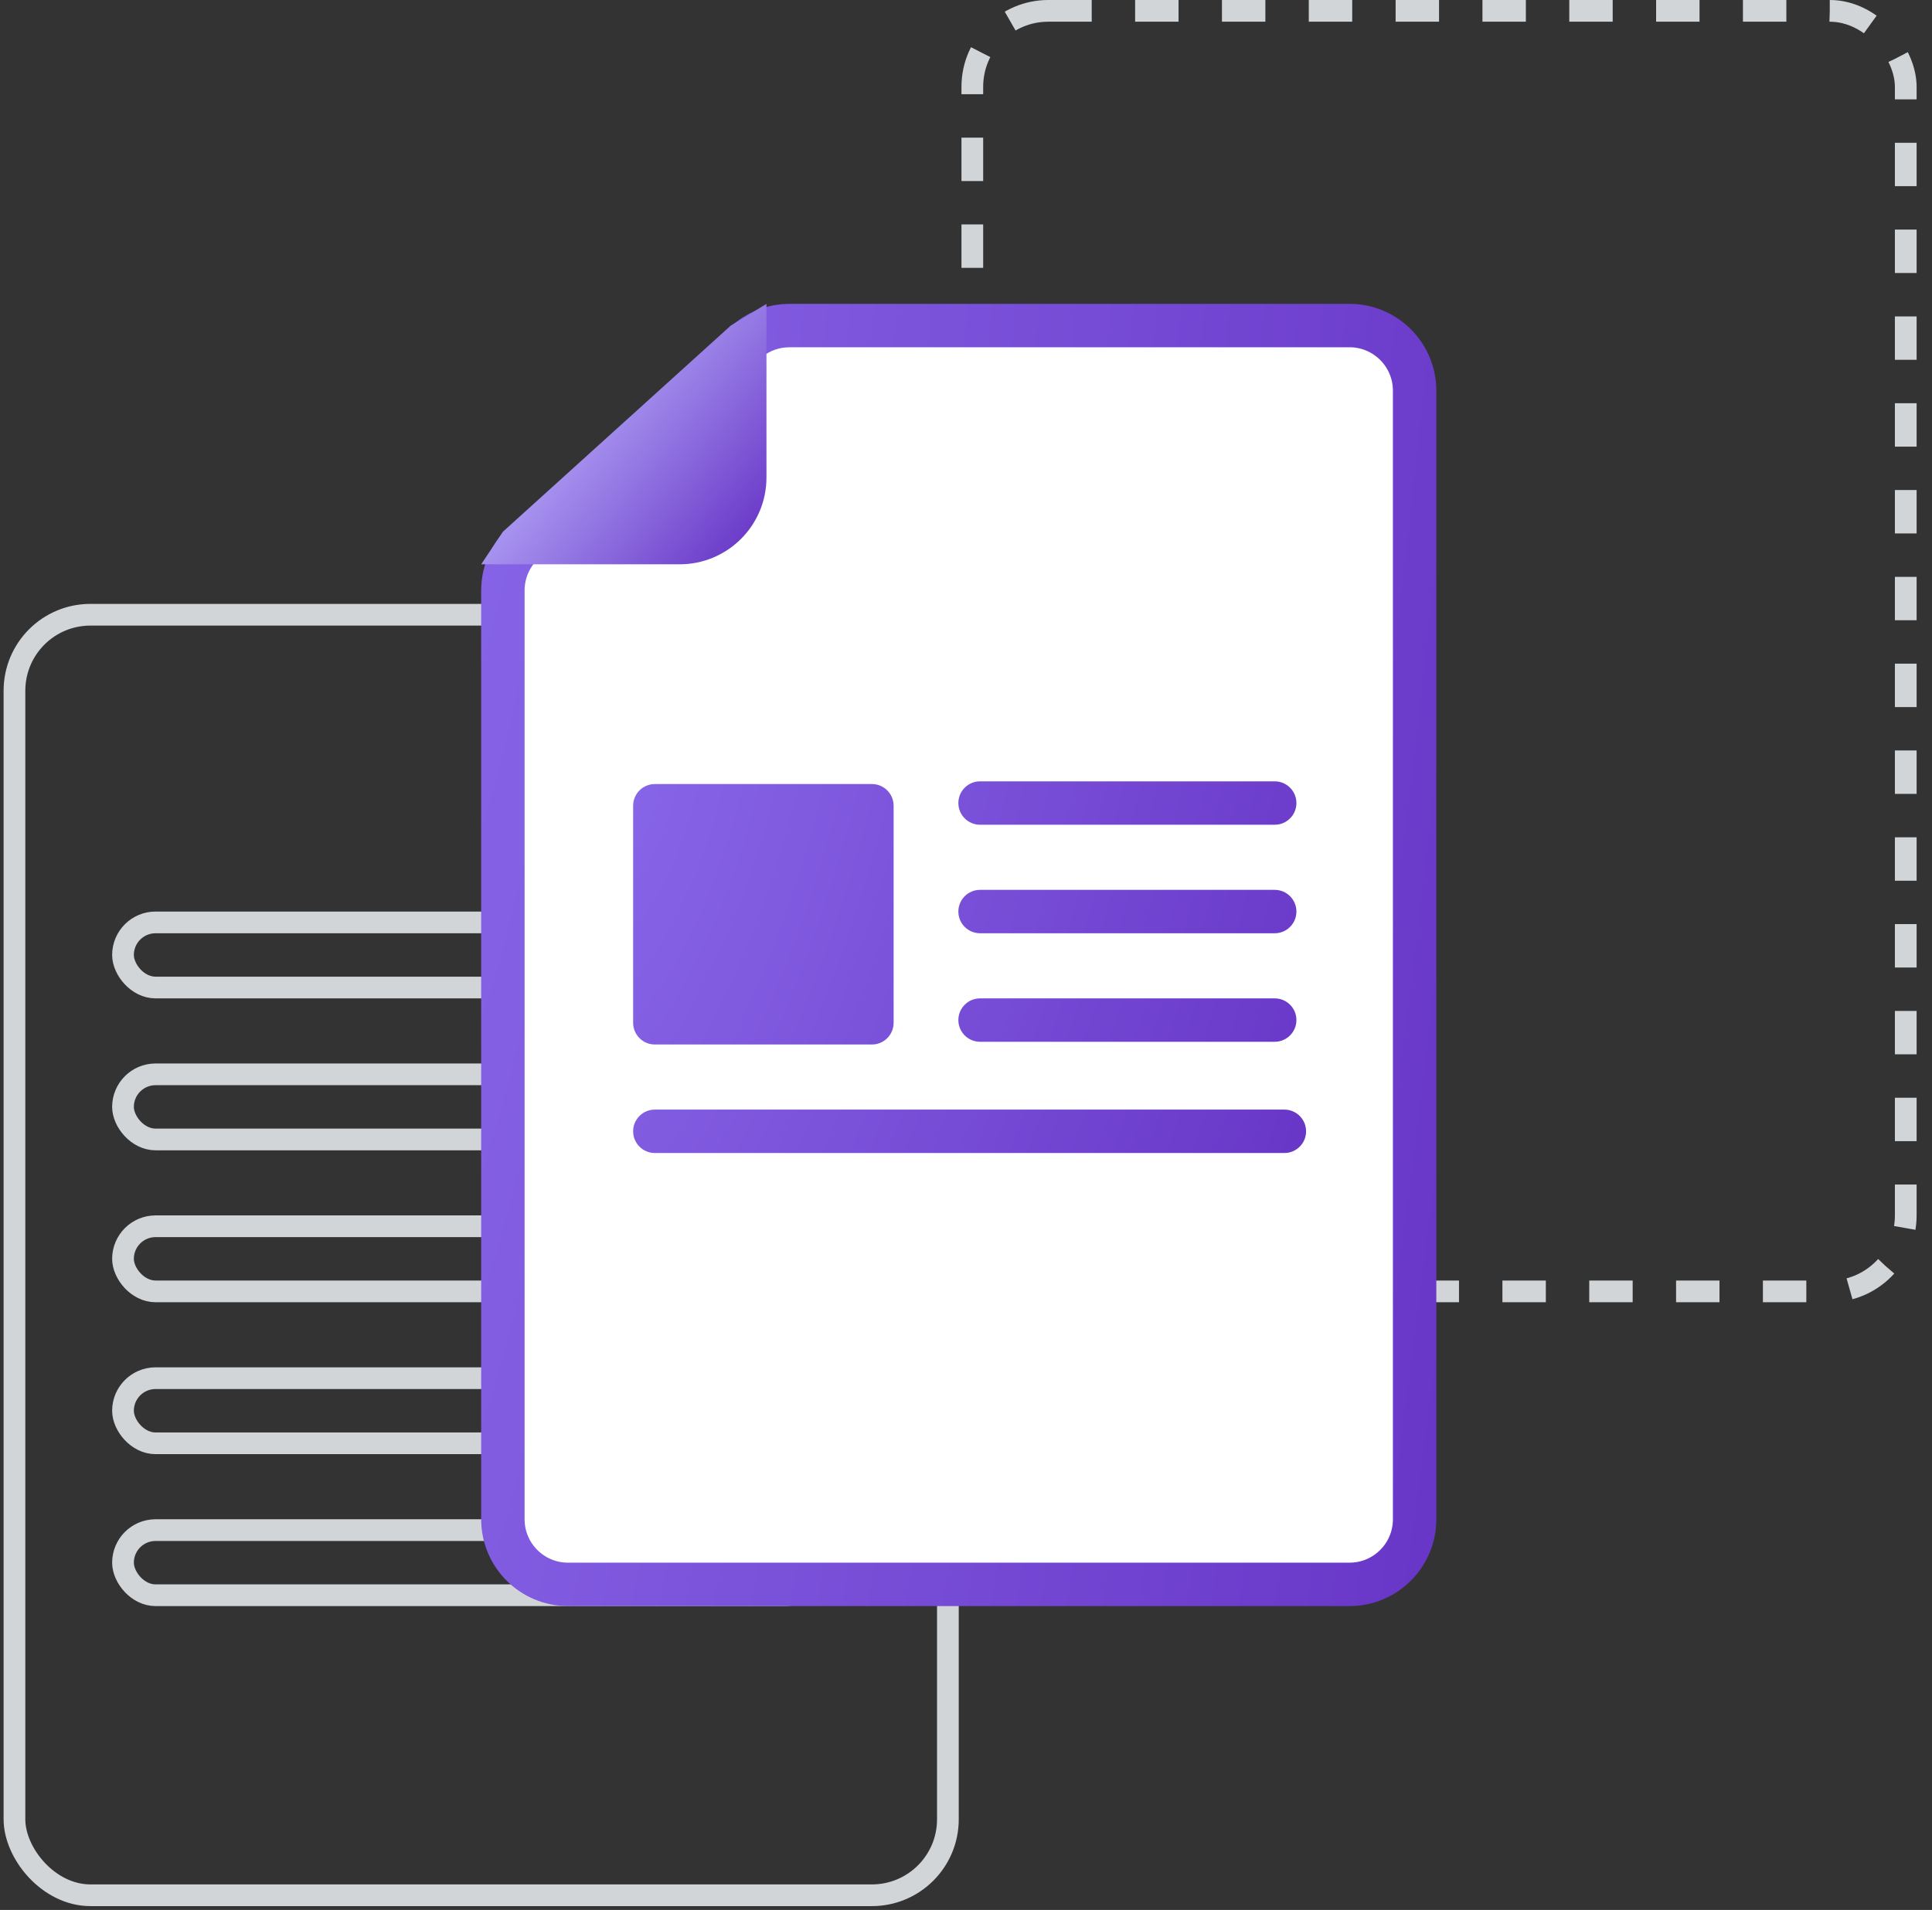 <svg width="89" height="88" viewBox="0 0 89 88" fill="none" xmlns="http://www.w3.org/2000/svg">
<rect x="0" y="0" width="89" height="88" fill="#333333" stroke="none"/>
<rect x="5.666" y="70.5" width="32" height="3" rx="1.5" stroke="#D1D5D8"/>
<rect x="5.666" y="63.5" width="32" height="3" rx="1.5" stroke="#D1D5D8"/>
<rect x="5.666" y="56.5" width="32" height="3" rx="1.5" stroke="#D1D5D8"/>
<rect x="5.666" y="49.5" width="32" height="3" rx="1.5" stroke="#D1D5D8"/>
<rect x="5.666" y="42.5" width="32" height="3" rx="1.5" stroke="#D1D5D8"/>
<rect x="0.666" y="28.324" width="43" height="59" rx="3.5" stroke="#D1D5D8"/>
<rect x="44.791" y="0.5" width="43" height="59" rx="3.5" stroke="#D1D5D8" stroke-dasharray="2 2"/>
<path d="M36.362 15H62.166C63.823 15 65.166 16.343 65.166 18V70C65.166 71.657 63.823 73 62.166 73H26.166C24.509 73 23.166 71.657 23.166 70V27.206C23.166 26.357 23.525 25.548 24.155 24.98L34.352 15.773C34.834 15.338 35.443 15.072 36.085 15.013L36.362 15Z" fill="white" stroke="url(#paint0_radial_298_285)" stroke-width="2"/>
<path d="M59.166 51.125C59.718 51.125 60.166 51.573 60.166 52.125C60.166 52.677 59.718 53.125 59.166 53.125H30.166C29.614 53.125 29.166 52.677 29.166 52.125C29.166 51.573 29.614 51.125 30.166 51.125H59.166ZM40.166 36.125C40.718 36.125 41.166 36.573 41.166 37.125V47.125C41.166 47.677 40.718 48.125 40.166 48.125H30.166C29.614 48.125 29.166 47.677 29.166 47.125V37.125C29.166 36.573 29.614 36.125 30.166 36.125H40.166ZM58.721 46C59.273 46 59.721 46.448 59.721 47C59.721 47.552 59.273 48 58.721 48H45.148C44.595 48 44.148 47.552 44.148 47C44.148 46.448 44.595 46 45.148 46H58.721ZM58.721 41C59.273 41 59.721 41.448 59.721 42C59.721 42.552 59.273 43 58.721 43H45.148C44.595 43 44.148 42.552 44.148 42C44.148 41.448 44.595 41 45.148 41H58.721ZM58.721 36C59.273 36 59.721 36.448 59.721 37C59.721 37.552 59.273 38 58.721 38H45.148C44.595 38 44.148 37.552 44.148 37C44.148 36.448 44.595 36 45.148 36H58.721Z" fill="url(#paint1_radial_298_285)"/>
<path d="M31.308 26H22.166L23.166 24.5L33.666 15L35.308 14V22C35.308 24.209 33.517 26 31.308 26Z" fill="url(#paint2_linear_298_285)"/>
<defs>
<radialGradient id="paint0_radial_298_285" cx="0" cy="0" r="1" gradientTransform="matrix(44 57.252 -41.985 308.405 22.166 16.748)" gradientUnits="userSpaceOnUse">
<stop stop-color="#8765E7"/>
<stop offset="1" stop-color="#6836C7"/>
</radialGradient>
<radialGradient id="paint1_radial_298_285" cx="0" cy="0" r="1" gradientTransform="matrix(31 16.34 -29.58 88.023 29.166 36.784)" gradientUnits="userSpaceOnUse">
<stop stop-color="#8765E7"/>
<stop offset="1" stop-color="#6836C7"/>
</radialGradient>
<linearGradient id="paint2_linear_298_285" x1="26.781" y1="20.502" x2="33.846" y2="26.29" gradientUnits="userSpaceOnUse">
<stop stop-color="#A591EE"/>
<stop offset="1" stop-color="#6836C7"/>
</linearGradient>
</defs>
</svg>
